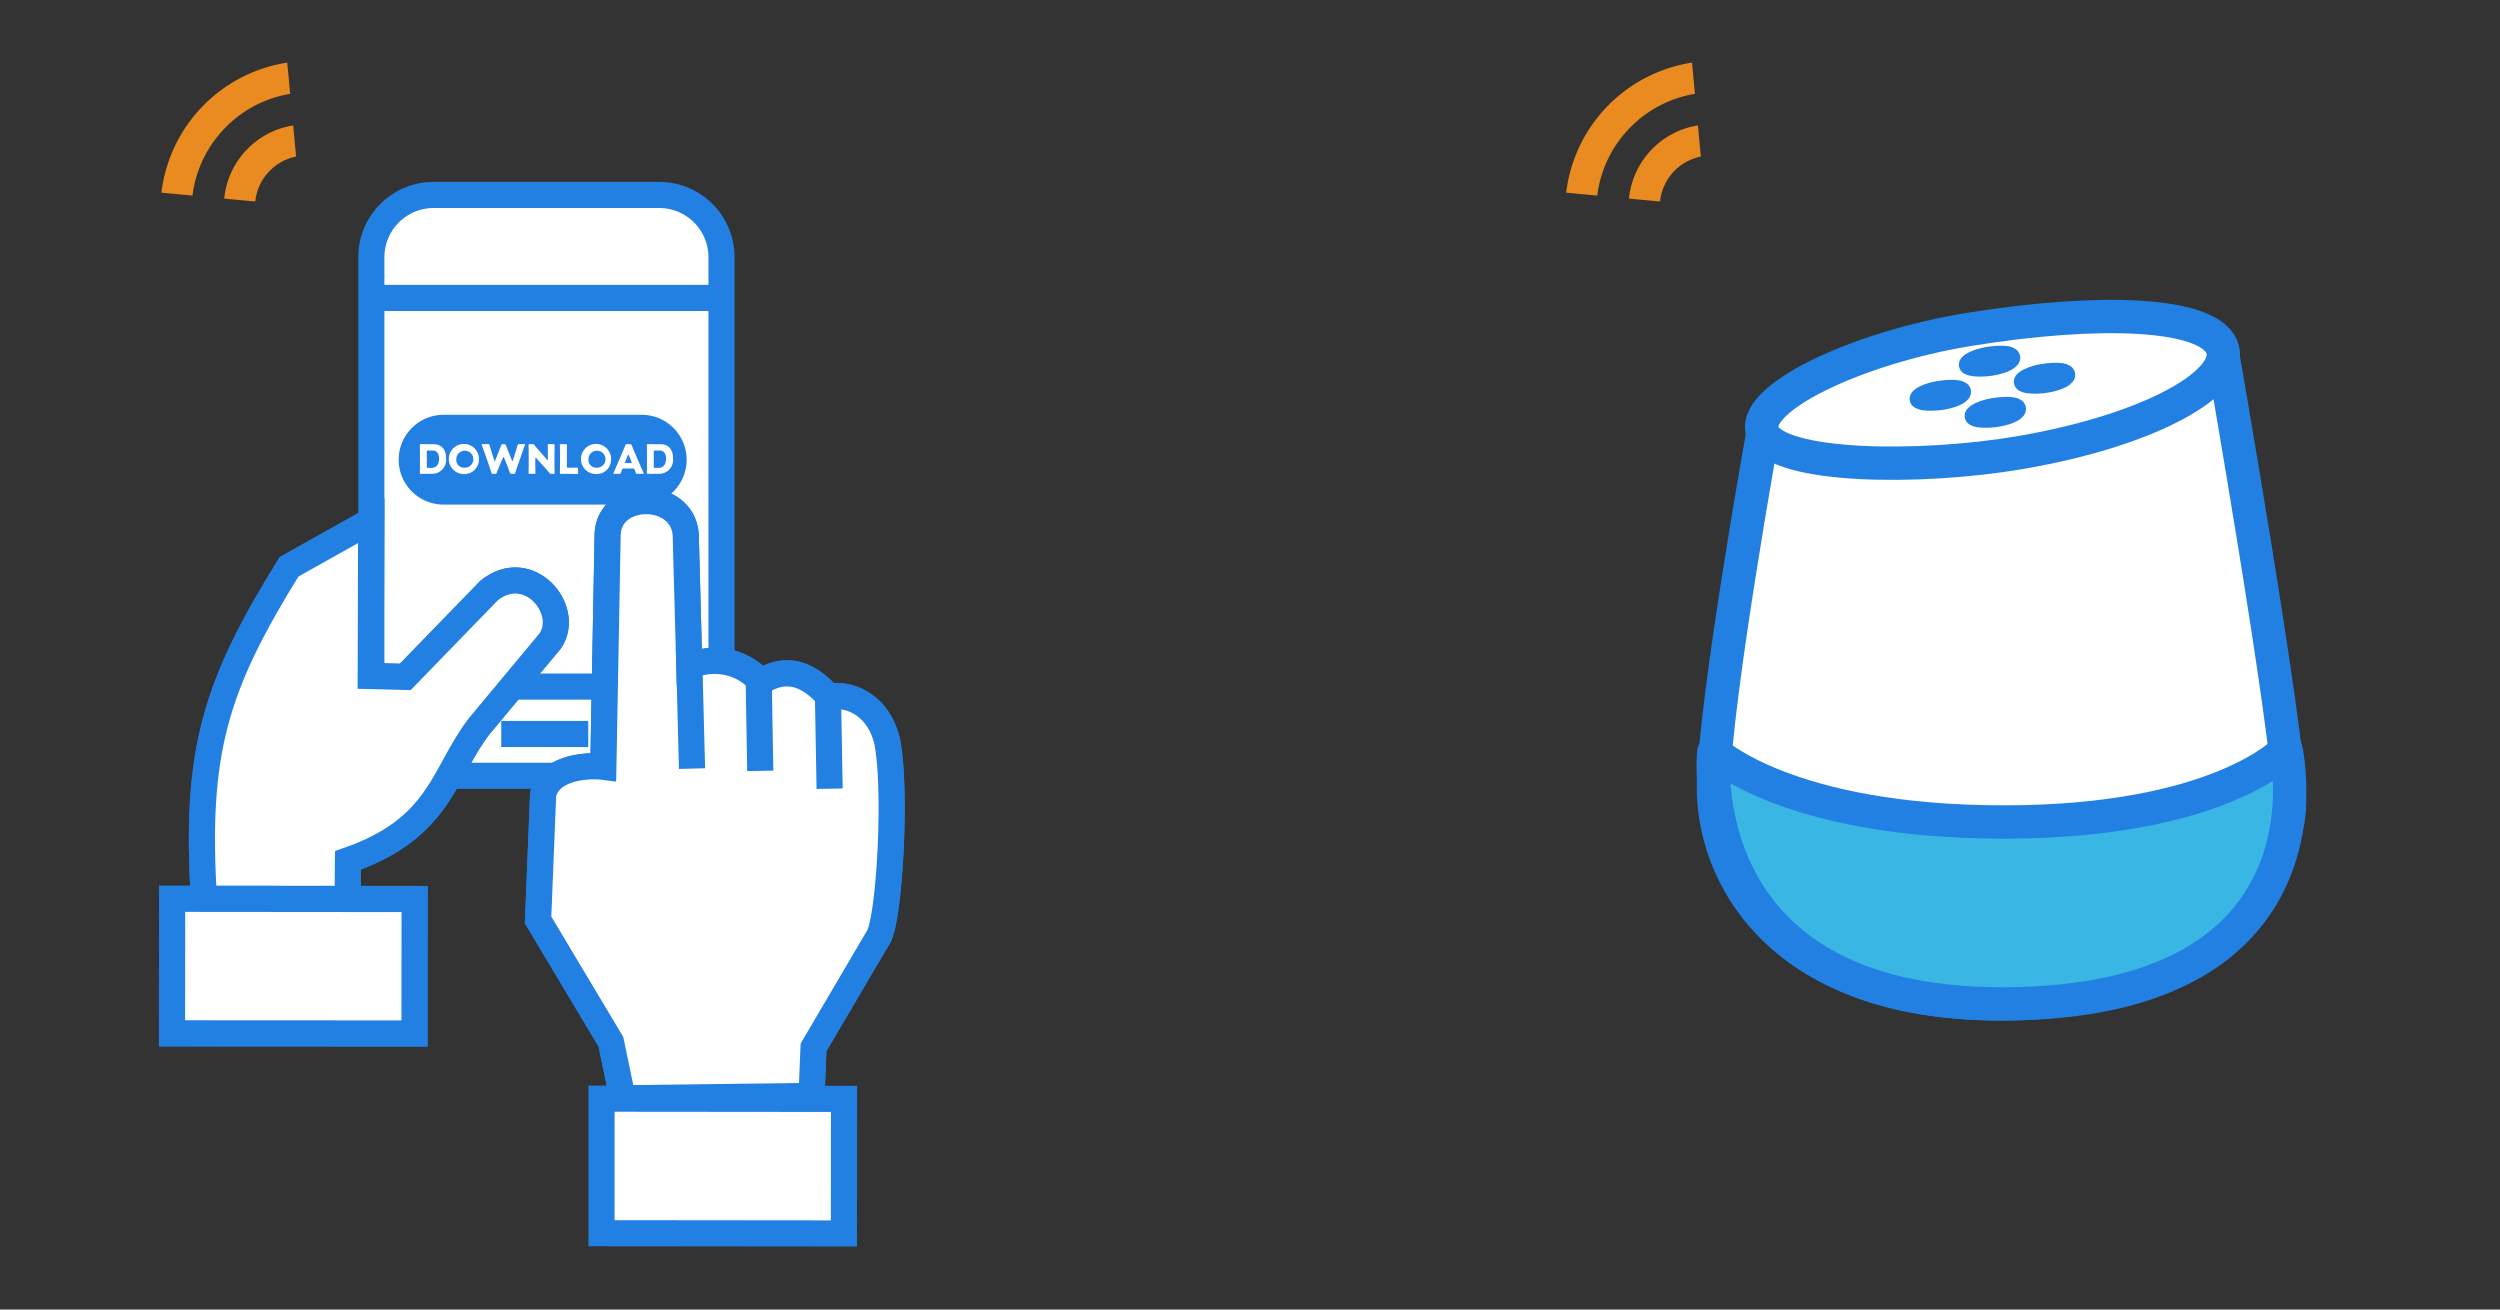 <svg id="layout" xmlns="http://www.w3.org/2000/svg" width="210" height="110" viewBox="0 0 210 110"><rect x="0" y="0" width="210" height="110" fill="#333333" stroke="none"/><defs><style>.cls-1,.cls-4,.cls-7{fill:#fff;}.cls-1,.cls-2,.cls-3,.cls-4,.cls-5{stroke:#2280e2;}.cls-1,.cls-3{stroke-linecap:round;stroke-linejoin:round;stroke-width:2.8px;}.cls-2,.cls-6{fill:#2280e2;}.cls-2,.cls-4,.cls-5{stroke-miterlimit:10;}.cls-2{stroke-width:1.4px;}.cls-3{fill:#3ab6e4;}.cls-4,.cls-5{stroke-width:2.195px;}.cls-5{fill:none;}.cls-8{fill:#e98b20;}</style></defs><g id="レイヤー_1" data-name="レイヤー 1"><path class="cls-1" d="M148.073,36.417s-3.979,22.121-4.139,29.446,5.253,18.464,24.195,18.464,24.193-11.62,24.193-17.03-5.729-38.2-5.729-38.2Z"/><path class="cls-1" d="M148.1,36.417c-1.274-2.864,7.816-7.212,17.349-8.754,10.82-1.746,19.892-1.431,21.166,1.435s-5.73,7-16.872,8.912C161.179,39.479,149.37,39.284,148.1,36.417Z"/><path class="cls-2" d="M165.74,34.99c-.123-.28.759-.7,1.68-.848,1.051-.169,1.931-.14,2.054.14s-.56.679-1.636.865C167,35.287,165.858,35.269,165.74,34.99Z"/><path class="cls-2" d="M161.12,33.558c-.123-.28.759-.7,1.68-.848,1.05-.171,1.931-.14,2.054.14s-.56.679-1.637.865C162.387,33.855,161.242,33.837,161.12,33.558Z"/><path class="cls-2" d="M169.872,32.126c-.123-.28.759-.7,1.68-.849,1.05-.17,1.931-.14,2.054.14s-.56.679-1.637.864C171.142,32.423,170,32.405,169.872,32.126Z"/><path class="cls-2" d="M165.256,30.694c-.123-.28.759-.7,1.68-.85,1.05-.17,1.931-.14,2.054.14s-.56.679-1.637.864C166.526,30.99,165.379,30.971,165.256,30.694Z"/><path class="cls-3" d="M192.028,63s-5.572,6.048-23.717,6.048-24.353-5.89-24.353-5.89-2.293,21.169,24.193,21.169C196.853,84.328,192.028,63,192.028,63Z"/></g><path class="cls-4" d="M36.419,16.377H55.378a5.23,5.23,0,0,1,5.229,5.23v43.56H31.193V21.607A5.231,5.231,0,0,1,36.419,16.377Z"/><path class="cls-4" d="M31.237,25.027H60.421M31.237,57.673H60.421"/><line class="cls-5" x1="42.104" y1="61.656" x2="49.415" y2="61.656"/><path class="cls-4" d="M31.178,43.744l-.036,13.044,2.9.073L41.089,49.6c3.313-2.654,6.894,1.6,5.14,4.221l-5.974,7.174c-3.072,4-3.193,8.544-11.025,11.275L29.2,75.643l-12.053.11c-.8-12.565.891-18.076,7.136-28.144Z"/><path class="cls-4" d="M31.178,43.744l-.036,13.044,2.9.073L41.089,49.6c3.313-2.654,6.894,1.6,5.14,4.222l-5.974,7.174c-3.072,4-3.193,8.544-11.025,11.274L29.2,75.644l-12.053.112c-.8-12.565.891-18.078,7.136-28.146Z"/><path class="cls-4" d="M51.041,44.987c.035-3.915,6.625-3.877,6.565.242l.287,10.736a5.188,5.188,0,0,1,6.015,1.309c2.115-1.355,3.989-.7,5.7,1.245,2.162-.351,4.314,1.075,4.917,3.8.788,4.083.2,14.532-.7,16.313L68.334,87.98l-.166,4.074-15.869.2-.983-4.742L45.2,77.275l.416-10.531c.482-2.293,3.731-2.5,5.057-2.331Z"/><path class="cls-4" d="M51.039,44.988c.038-3.915,6.626-3.88,6.571.242L57.9,55.966a5.171,5.171,0,0,1,6.011,1.313c2.118-1.354,3.991-.7,5.7,1.244,2.163-.355,4.317,1.075,4.92,3.8.788,4.082.2,14.532-.7,16.313l-5.493,9.344-.166,4.075-15.868.2-.984-4.743L45.2,77.278l.424-10.535c.483-2.293,3.73-2.5,5.058-2.33Z"/><path class="cls-6" d="M37.261,34.844H53.907a3.772,3.772,0,0,1,3.771,3.771h0a3.772,3.772,0,0,1-3.771,3.772H37.261a3.771,3.771,0,0,1-3.771-3.772h0A3.771,3.771,0,0,1,37.261,34.844Z"/><path class="cls-7" d="M35.841,39.8c-.156,0-.453.007-.476.007-.071,0-.1-.023-.1-.094,0-.025.011-.4.011-.579V37.977c0-.179-.011-.554-.011-.578,0-.07.025-.094.1-.094.023,0,.32.006.476.006h.567c.623,0,1.061.379,1.061,1.18a1.168,1.168,0,0,1-1.011,1.3,1.267,1.267,0,0,1-.185.008Zm.013-.6c0,.088.018.1.1.1h.3c.376,0,.626-.257.626-.775,0-.4-.175-.682-.531-.682h-.4c-.083,0-.1.017-.1.1Z"/><path class="cls-7" d="M40.23,38.535a1.225,1.225,0,0,1-1.16,1.287c-.038,0-.076,0-.114,0a1.266,1.266,0,1,1,1.274-1.288Zm-1.9.037a.647.647,0,0,0,.648.713.715.715,0,1,0-.645-.779Q38.331,38.539,38.331,38.572Z"/><path class="cls-7" d="M41.936,39.173c-.07.175-.127.319-.209.535-.03.081-.047.094-.135.094h-.185c-.088,0-.1-.013-.132-.1-.071-.216-.119-.35-.175-.534l-.422-1.216c-.055-.156-.1-.291-.2-.548a.163.163,0,0,1-.013-.057c0-.031.023-.038.078-.038H41c.087,0,.105.014.129.1.067.233.1.354.148.5l.247.781c.014.038.024.054.034.054s.02-.016.033-.05l.3-.751c.064-.158.115-.29.206-.534.03-.081.047-.095.134-.095h.136c.088,0,.105.014.135.095.088.24.142.379.207.537l.3.741c.014.034.025.05.034.05s.021-.016.034-.054l.247-.774c.043-.142.081-.262.149-.5.024-.088.04-.1.128-.1h.422c.055,0,.078.007.078.038a.189.189,0,0,1-.013.057c-.1.257-.146.392-.2.548l-.422,1.216c-.061.175-.111.325-.175.534-.028.088-.044.1-.133.1h-.189c-.087,0-.105-.013-.135-.094-.081-.216-.138-.362-.2-.532l-.3-.738c-.014-.038-.023-.056-.037-.056s-.023.018-.037.056Z"/><path class="cls-7" d="M44.966,39.127c0,.179.011.567.011.591,0,.071-.02.088-.1.088H44.5c-.078,0-.1-.013-.1-.088,0-.024.01-.412.01-.591V37.989c0-.18-.01-.568-.01-.592,0-.071.02-.088.1-.088h.223a.169.169,0,0,1,.165.078c.125.152.244.287.365.426l.7.8a.074.074,0,0,0,.045.031c.014,0,.023-.017.023-.055v-.6c0-.18-.009-.567-.009-.592,0-.071.019-.087.1-.087h.376c.077,0,.1.014.1.087,0,.025-.011.412-.011.592v1.138c0,.179.011.567.011.592,0,.071-.021.087-.1.087h-.167a.166.166,0,0,1-.164-.078c-.123-.141-.234-.262-.372-.422l-.751-.842c-.017-.019-.03-.026-.04-.026s-.028.016-.028.053Z"/><path class="cls-7" d="M47.6,39.8c-.155,0-.453.007-.476.007-.071,0-.095-.023-.095-.094,0-.025.011-.4.011-.579V37.988c0-.18-.011-.568-.011-.592,0-.071.02-.088.1-.088h.4c.078,0,.1.014.1.088,0,.024-.011.412-.011.592v1.2c0,.088.017.1.1.1h.23c.158,0,.5-.006.525-.006.072,0,.088.02.088.1v.334c0,.078-.013.1-.088.1-.023,0-.365-.007-.525-.007Z"/><path class="cls-7" d="M51.331,38.535a1.225,1.225,0,0,1-1.16,1.287c-.038,0-.076,0-.114,0a1.266,1.266,0,1,1,1.274-1.288Zm-1.9.037a.647.647,0,0,0,.648.713.715.715,0,1,0-.645-.779Q49.432,38.539,49.432,38.572Z"/><path class="cls-7" d="M52.362,39.356a.086.086,0,0,0-.1.071c-.024.065-.05.129-.1.281-.03.081-.047.094-.135.094H51.6c-.055,0-.078-.007-.078-.034a.169.169,0,0,1,.02-.057c.125-.281.193-.432.249-.568l.5-1.166c.063-.156.145-.34.232-.571.034-.081.051-.095.139-.095h.267c.087,0,.1.014.138.095.088.231.169.422.23.562l.5,1.162c.064.149.132.3.256.581a.152.152,0,0,1,.021.057c0,.027-.023.034-.078.034h-.459c-.088,0-.1-.013-.136-.094-.05-.152-.078-.216-.1-.281s-.037-.071-.1-.071Zm.152-.553a.14.14,0,0,0-.013.057c0,.029.023.036.078.036h.405c.053,0,.078-.007.078-.036a.137.137,0,0,0-.014-.057l-.23-.575c-.01-.028-.023-.042-.037-.042s-.027.014-.038.042Z"/><path class="cls-7" d="M54.906,39.8c-.156,0-.454.007-.477.007-.071,0-.094-.023-.094-.094,0-.025.009-.4.009-.579V37.977c0-.179-.009-.554-.009-.578,0-.07.023-.094.094-.094.023,0,.321.006.477.006h.567c.622,0,1.061.379,1.061,1.18a1.169,1.169,0,0,1-1.011,1.3,1.267,1.267,0,0,1-.185.008Zm.014-.6c0,.088.016.1.1.1h.3c.376,0,.626-.257.626-.775,0-.4-.175-.682-.531-.682h-.4c-.087,0-.1.017-.1.1Z"/><path class="cls-4" d="M57.869,54.487l.262,10.075m5.6-7.543.129,7.732m5.69-6.239.139,7.74"/><polygon class="cls-4" points="50.529 92.288 70.897 92.307 70.889 103.611 50.529 103.591 50.529 92.288"/><polygon class="cls-4" points="14.458 75.499 34.827 75.518 34.818 86.812 14.449 86.802 14.458 75.499"/><polygon class="cls-4" points="14.459 75.5 34.827 75.519 34.819 86.812 14.451 86.801 14.459 75.5"/><path class="cls-8" d="M19,10.65a9.84,9.84,0,0,1,5.376-2.766L24.129,5.26a12.565,12.565,0,0,0-10.57,10.925l2.611.246A9.851,9.851,0,0,1,19,10.65Z"/><path class="cls-8" d="M18.832,16.682l2.61.245a4.306,4.306,0,0,1,3.43-3.775l-.246-2.616a6.911,6.911,0,0,0-5.794,6.146Z"/><path class="cls-8" d="M137,10.65a9.84,9.84,0,0,1,5.376-2.766l-.247-2.624a12.565,12.565,0,0,0-10.57,10.925l2.611.246A9.851,9.851,0,0,1,137,10.65Z"/><path class="cls-8" d="M136.832,16.682l2.61.245a4.306,4.306,0,0,1,3.43-3.775l-.246-2.616a6.911,6.911,0,0,0-5.794,6.146Z"/></svg>